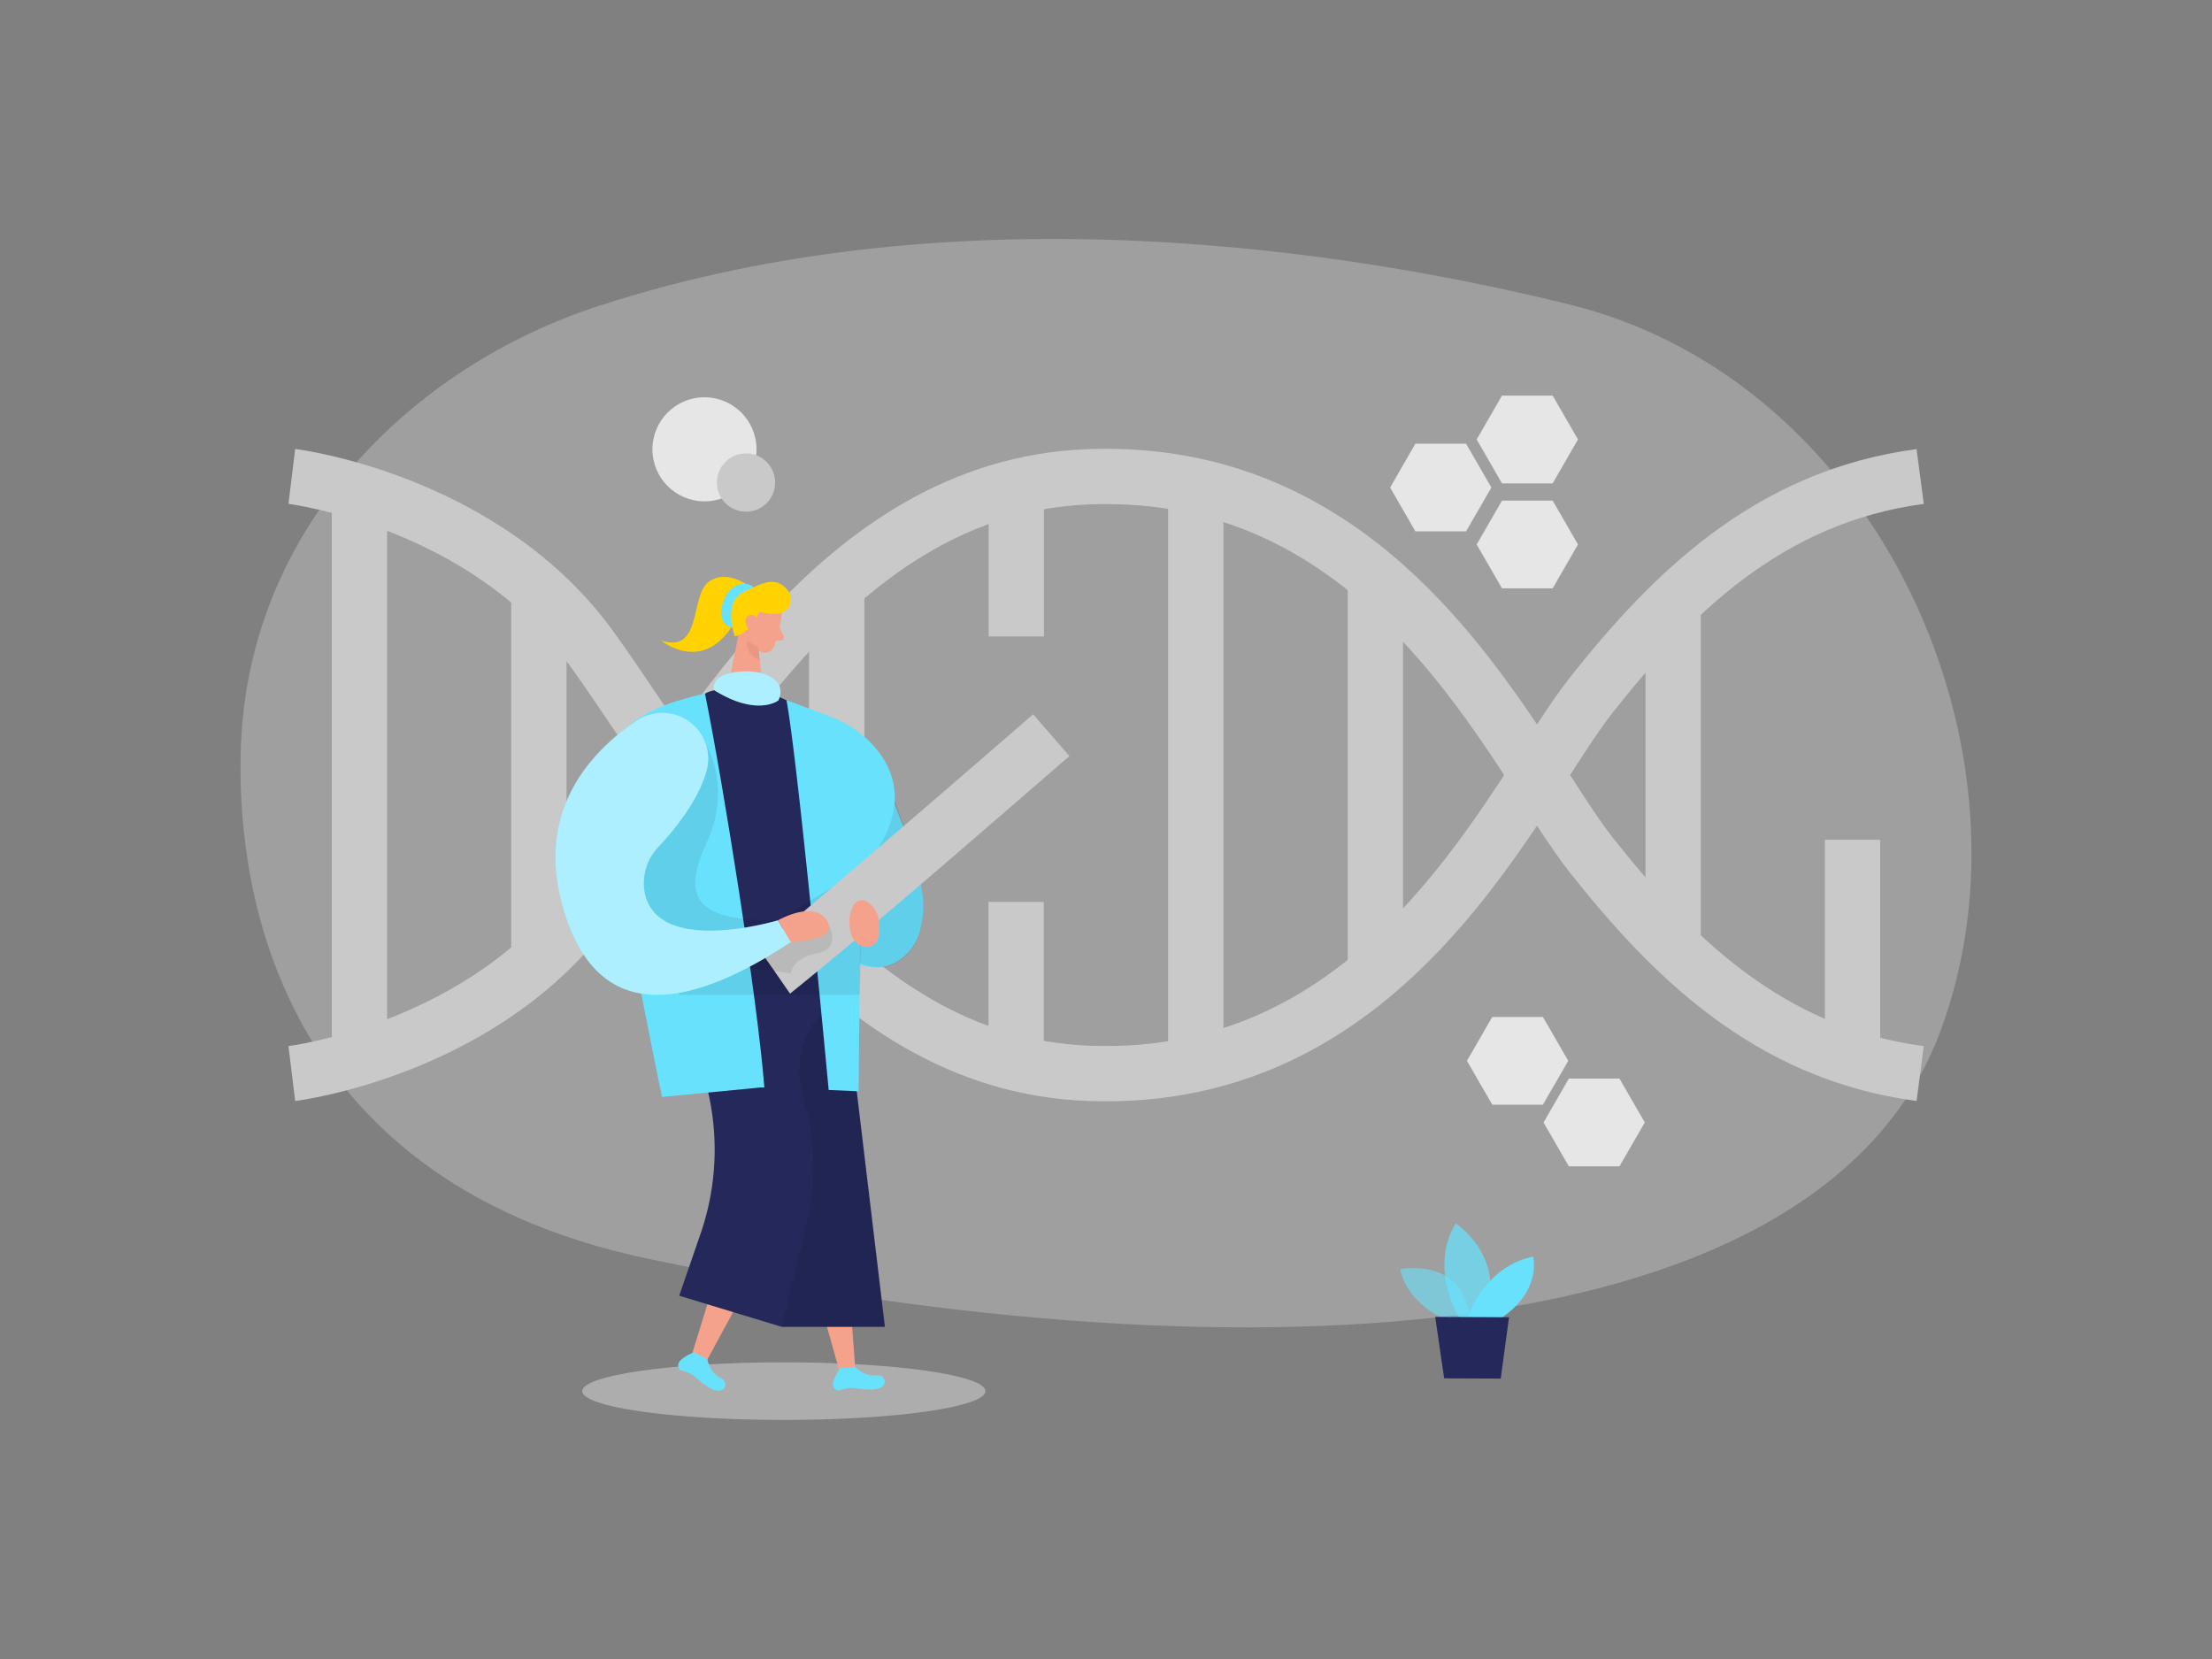 <svg id="Layer_1" data-name="Layer 1" xmlns="http://www.w3.org/2000/svg" viewBox="0 0 400 300"><rect x="0" y="0" width="400" height="300" fill="#808080" stroke="none"/><title>_</title><path d="M108.21,55.34C74.7,66.24,45.2,95,43.58,134.52c-.91,22,3.88,78.43,73.6,93.1,111.91,23.54,212.56,15.58,233.69-41.09C369.69,136.07,339.89,69,284,55.11,244.59,45.35,173.67,34,108.21,55.34Z" fill="#e6e6e6" opacity="0.3"/><ellipse cx="141.74" cy="251.56" rx="36.46" ry="5.21" fill="#e6e6e6" opacity="0.45"/><path d="M52.77,86.15s34.8,4.26,54.12,31c19.61,27.12,44,75.15,89.88,76.94,55.13,2.15,76.8-50.51,91.1-68.55s31.92-35.75,59.36-39.37" fill="none" stroke="#c9c9c9" stroke-miterlimit="10" stroke-width="10"/><path d="M52.77,194.13s34.8-4.25,54.12-31C126.5,136,150.89,88,196.77,86.22c55.13-2.15,76.8,50.51,91.1,68.55s31.92,35.75,59.36,39.36" fill="none" stroke="#c9c9c9" stroke-miterlimit="10" stroke-width="10"/><path d="M151.3,106c0,23,0,48.45,0,68.33h0" fill="none" stroke="#c9c9c9" stroke-miterlimit="10" stroke-width="10"/><path d="M183.78,115.09v-27" fill="none" stroke="#c9c9c9" stroke-miterlimit="10" stroke-width="10"/><path d="M183.75,192.23c0-7.86,0-17.95,0-29.14" fill="none" stroke="#c9c9c9" stroke-miterlimit="10" stroke-width="10"/><path d="M216.23,192.41c0-24.4,0-70.53,0-104.52" fill="none" stroke="#c9c9c9" stroke-miterlimit="10" stroke-width="10"/><path d="M248.71,175.91c0-20.55,0-47.5,0-71.52" fill="none" stroke="#c9c9c9" stroke-miterlimit="10" stroke-width="10"/><path d="M65,191.33c0-24.4,0-69,0-102.36" fill="none" stroke="#c9c9c9" stroke-miterlimit="10" stroke-width="10"/><path d="M97.45,106.68h0V137.9c0,12.66,0,25,0,35.72" fill="none" stroke="#c9c9c9" stroke-miterlimit="10" stroke-width="10"/><path d="M302.56,171.27c0-18.5,0-41.25,0-62.26" fill="none" stroke="#c9c9c9" stroke-miterlimit="10" stroke-width="10"/><path d="M335,191.45c0-10.34,0-24.35,0-39.59" fill="none" stroke="#c9c9c9" stroke-miterlimit="10" stroke-width="10"/><path d="M152.83,179.9l-10.55-53.23a22.09,22.09,0,0,0-4.06-1.55c-1.36-.22-8.13-1.3-10.73.32s1.77,59.87,1.77,59.87Z" fill="#24285b"/><polygon points="147.78 209.17 127.65 246.34 124.88 245.69 136.95 206.64 147.78 209.17" fill="#f4a28c"/><path d="M127.9,245.77s.48,2.52,2.33,3.36.79,3.54-2,1.77a17.15,17.15,0,0,1-2.44-1.85,5.38,5.38,0,0,0-2.49-1.18.87.87,0,0,1-.65-.76c-.33-1.39,2.85-2.57,2.85-2.57Z" fill="#68e1fd"/><polygon points="151.45 205.62 154.69 247.76 152.01 248.72 140.98 209.36 151.45 205.62" fill="#f4a28c"/><path d="M154.59,247.15s1.77,1.85,3.78,1.56,2.58,2.54-.7,2.55a16.49,16.49,0,0,1-3-.23,5.48,5.48,0,0,0-2.74.36.88.88,0,0,1-1-.28c-1-1,1-3.71,1-3.71Z" fill="#68e1fd"/><polygon points="152.84 179.9 160.02 239.94 141.34 239.94 139.79 185.9 152.84 179.9" fill="#24285b"/><polygon points="152.84 179.9 160.02 239.94 141.34 239.94 139.79 185.9 152.84 179.9" opacity="0.08"/><path d="M122.82,179.9l4.39,14.43a46.54,46.54,0,0,1-.52,28.75l-3.87,11.23,18.52,5.62,4.49-18.45a44.09,44.09,0,0,0-.57-23l-.08-.27a15.68,15.68,0,0,1,6.89-17.87l.76-.47Z" fill="#24285b"/><path d="M166.65,160.56a17.67,17.67,0,0,1-.38,8.09,9.09,9.09,0,0,1-5.3,5.85,8.61,8.61,0,0,1-6.56-.52,13.89,13.89,0,0,1-5.06-4.39c-3.84-5.15-.72-14,1.16-20.15,1-3.18,3.4-13.13,7.8-9.65,2.37,1.86,3.76,6.69,4.92,9.37A46,46,0,0,1,166.65,160.56Z" fill="#68e1fd"/><path d="M166.67,160.56a18.84,18.84,0,0,1-.36,8.09,8.89,8.89,0,0,1-4.95,5.85,7.62,7.62,0,0,1-6.15-.52,13.4,13.4,0,0,1-4.73-4.39,22.06,22.06,0,0,1-3-18.29c.92-3.18,7.23-15,11.35-11.51,2.21,1.86,3.52,6.69,4.6,9.37A48.17,48.17,0,0,1,166.67,160.56Z" opacity="0.08"/><path d="M135.94,106.34s-4.37-3.69-7.8-1.11-1.1,13-8.57,10.61c0,0,8.11,6.72,13.79-4.27Z" fill="#ffd200"/><path d="M132.46,113.49s-3-.42-1.74-4.46,4.57-3.89,5.53-2.83Z" fill="#68e1fd"/><path d="M141.31,111.3a22,22,0,0,1-1.38,5.71,1.78,1.78,0,0,1-2.37.85,3.94,3.94,0,0,1-2.46-3.48l-.45-3.23a3.17,3.17,0,0,1,2-3.07C138.89,107.05,141.64,109.17,141.31,111.3Z" fill="#f4a28c"/><polygon points="133.92 112.95 131.62 124.3 137.97 125.12 137.12 116.75 133.92 112.95" fill="#f4a28c"/><path d="M141,113.51l.71,1.52a.57.57,0,0,1-.51.81h-1.38Z" fill="#f4a28c"/><path d="M137.14,117a4.35,4.35,0,0,1-1.94-1.25s-.73,2.43,2.18,3.65Z" fill="#ce8172" opacity="0.31"/><path d="M134.16,113s.23-1.34-.8-1.43-1.37,1.85,0,2.29Z" fill="#f4a28c"/><path d="M140.62,111a10.16,10.16,0,0,1-3.37-.39s-1.16,3.82-4.37,4.45c0,0-2.27-6.16,1.58-8,3.23-1.54,5.67-3,7.89-.44A2.65,2.65,0,0,1,140.62,111Z" fill="#ffd200"/><path d="M127.49,125.44c3.26,16.13,9.46,54.92,10.73,71.21l-.67,0-17.83,1.71s-10.41-49.2-9.66-60.21c.49-7.19,8.83-10.56,14.55-12C125.69,125.8,126.67,125.59,127.49,125.44Z" fill="#68e1fd"/><path d="M159.59,152a34.5,34.5,0,0,0-4,11l-.32,34.34-5.42-.24c-.37-4-5.44-58.26-7.62-70.49l7.73,2.89a20.25,20.25,0,0,1,7.52,4.83C163.89,141,161.9,147.87,159.59,152Z" fill="#68e1fd"/><path d="M137.07,112.67s0-1.58-1.25-1.48-1.46,1.93,0,2.83Z" fill="#f4a28c"/><path d="M129.13,124.8s-.88-2.74,4.19-3.31,9.11,1.58,7.44,5.16C140.76,126.65,137,129.69,129.13,124.8Z" fill="#68e1fd"/><path d="M129.13,124.8s-.88-2.74,4.19-3.31,9.11,1.58,7.44,5.16C140.76,126.65,137,129.69,129.13,124.8Z" fill="#fff" opacity="0.46"/><path d="M127.75,134.82s4.7,7.49,0,17.66-1.49,14.13,12.94,13.94l16.92-10.27s-1.63,3.8-1.72,5.61l-.41,18.14H122.82l-.56-2-6.33-11.58L113,151.66Z" opacity="0.08"/><path d="M137.15,171.52c2.9-1.93,32-27,49.67-42.35l6.56,7.55c-.13.1-12.42,10.79-24.73,21.37-17.25,14.81-25.79,21.59-25.79,21.59S137.22,171.47,137.15,171.52Z" fill="#c9c9c9"/><path d="M149.9,167.34s2.36,4.18-2.2,5.06S143,176,143,176l-9.63-1.29Z" opacity="0.08"/><path d="M127.79,139.35a8.3,8.3,0,0,0-12.59-9.07c-7.5,5-18.12,15.37-13.72,32.58,6.56,25.7,26.74,17.23,41.53,7.5l-2.32-3.94S119,173,116.59,161.48a9.48,9.48,0,0,1,2.5-8.36C121.83,150.19,126.3,144.79,127.79,139.35Z" fill="#68e1fd"/><path d="M127.79,139.35a8.3,8.3,0,0,0-12.59-9.07c-7.5,5-18.12,15.37-13.72,32.58,6.56,25.7,26.74,17.23,41.53,7.5l-2.32-3.94S119,173,116.59,161.48a9.48,9.48,0,0,1,2.5-8.36C121.83,150.19,126.3,144.79,127.79,139.35Z" fill="#fff" opacity="0.46"/><path d="M140.69,166.42s6.38-3.72,8.82,0-6.5,3.94-6.5,3.94Z" fill="#f4a28c"/><path d="M158.76,165.71a4.26,4.26,0,0,0-2-2.65,1.66,1.66,0,0,0-2.33.53,5.31,5.31,0,0,0-.8,3.11,6.46,6.46,0,0,0,.45,2.66,3.13,3.13,0,0,0,1.94,1.79C159.32,172,159.32,167.67,158.76,165.71Z" fill="#f4a28c"/><circle cx="127.39" cy="81.25" r="9.41" fill="#e6e6e6"/><circle cx="134.9" cy="87.26" r="5.27" fill="#c9c9c9"/><polygon points="279.01 183.9 269.85 183.9 265.27 191.83 269.85 199.76 279.01 199.76 283.59 191.83 279.01 183.9" fill="#e6e6e6"/><polygon points="292.85 195.04 283.7 195.04 279.12 202.98 283.7 210.91 292.85 210.91 297.43 202.98 292.85 195.04" fill="#e6e6e6"/><polygon points="265.11 80.23 255.95 80.23 251.38 88.16 255.95 96.09 265.11 96.09 269.69 88.16 265.11 80.23" fill="#e6e6e6"/><polygon points="280.77 71.54 271.61 71.54 267.03 79.47 271.61 87.41 280.77 87.41 285.35 79.47 280.77 71.54" fill="#e6e6e6"/><polygon points="280.77 90.53 271.61 90.53 267.03 98.46 271.61 106.39 280.77 106.39 285.35 98.46 280.77 90.53" fill="#e6e6e6"/><path d="M262.91,239.14s-8-2.19-9.75-9.64c0,0,12.41-2.51,12.76,10.3Z" fill="#68e1fd" opacity="0.58"/><path d="M263.89,238.35s-5.59-8.85-.67-17.12c0,0,9.44,6,5.25,17.14Z" fill="#68e1fd" opacity="0.73"/><path d="M265.34,238.35s3-9.34,11.89-11.11c0,0,1.68,6.07-5.79,11.14Z" fill="#68e1fd"/><polygon points="259.53 238.14 261.15 249.25 271.38 249.29 272.88 238.2 259.53 238.14" fill="#24285b"/></svg>
